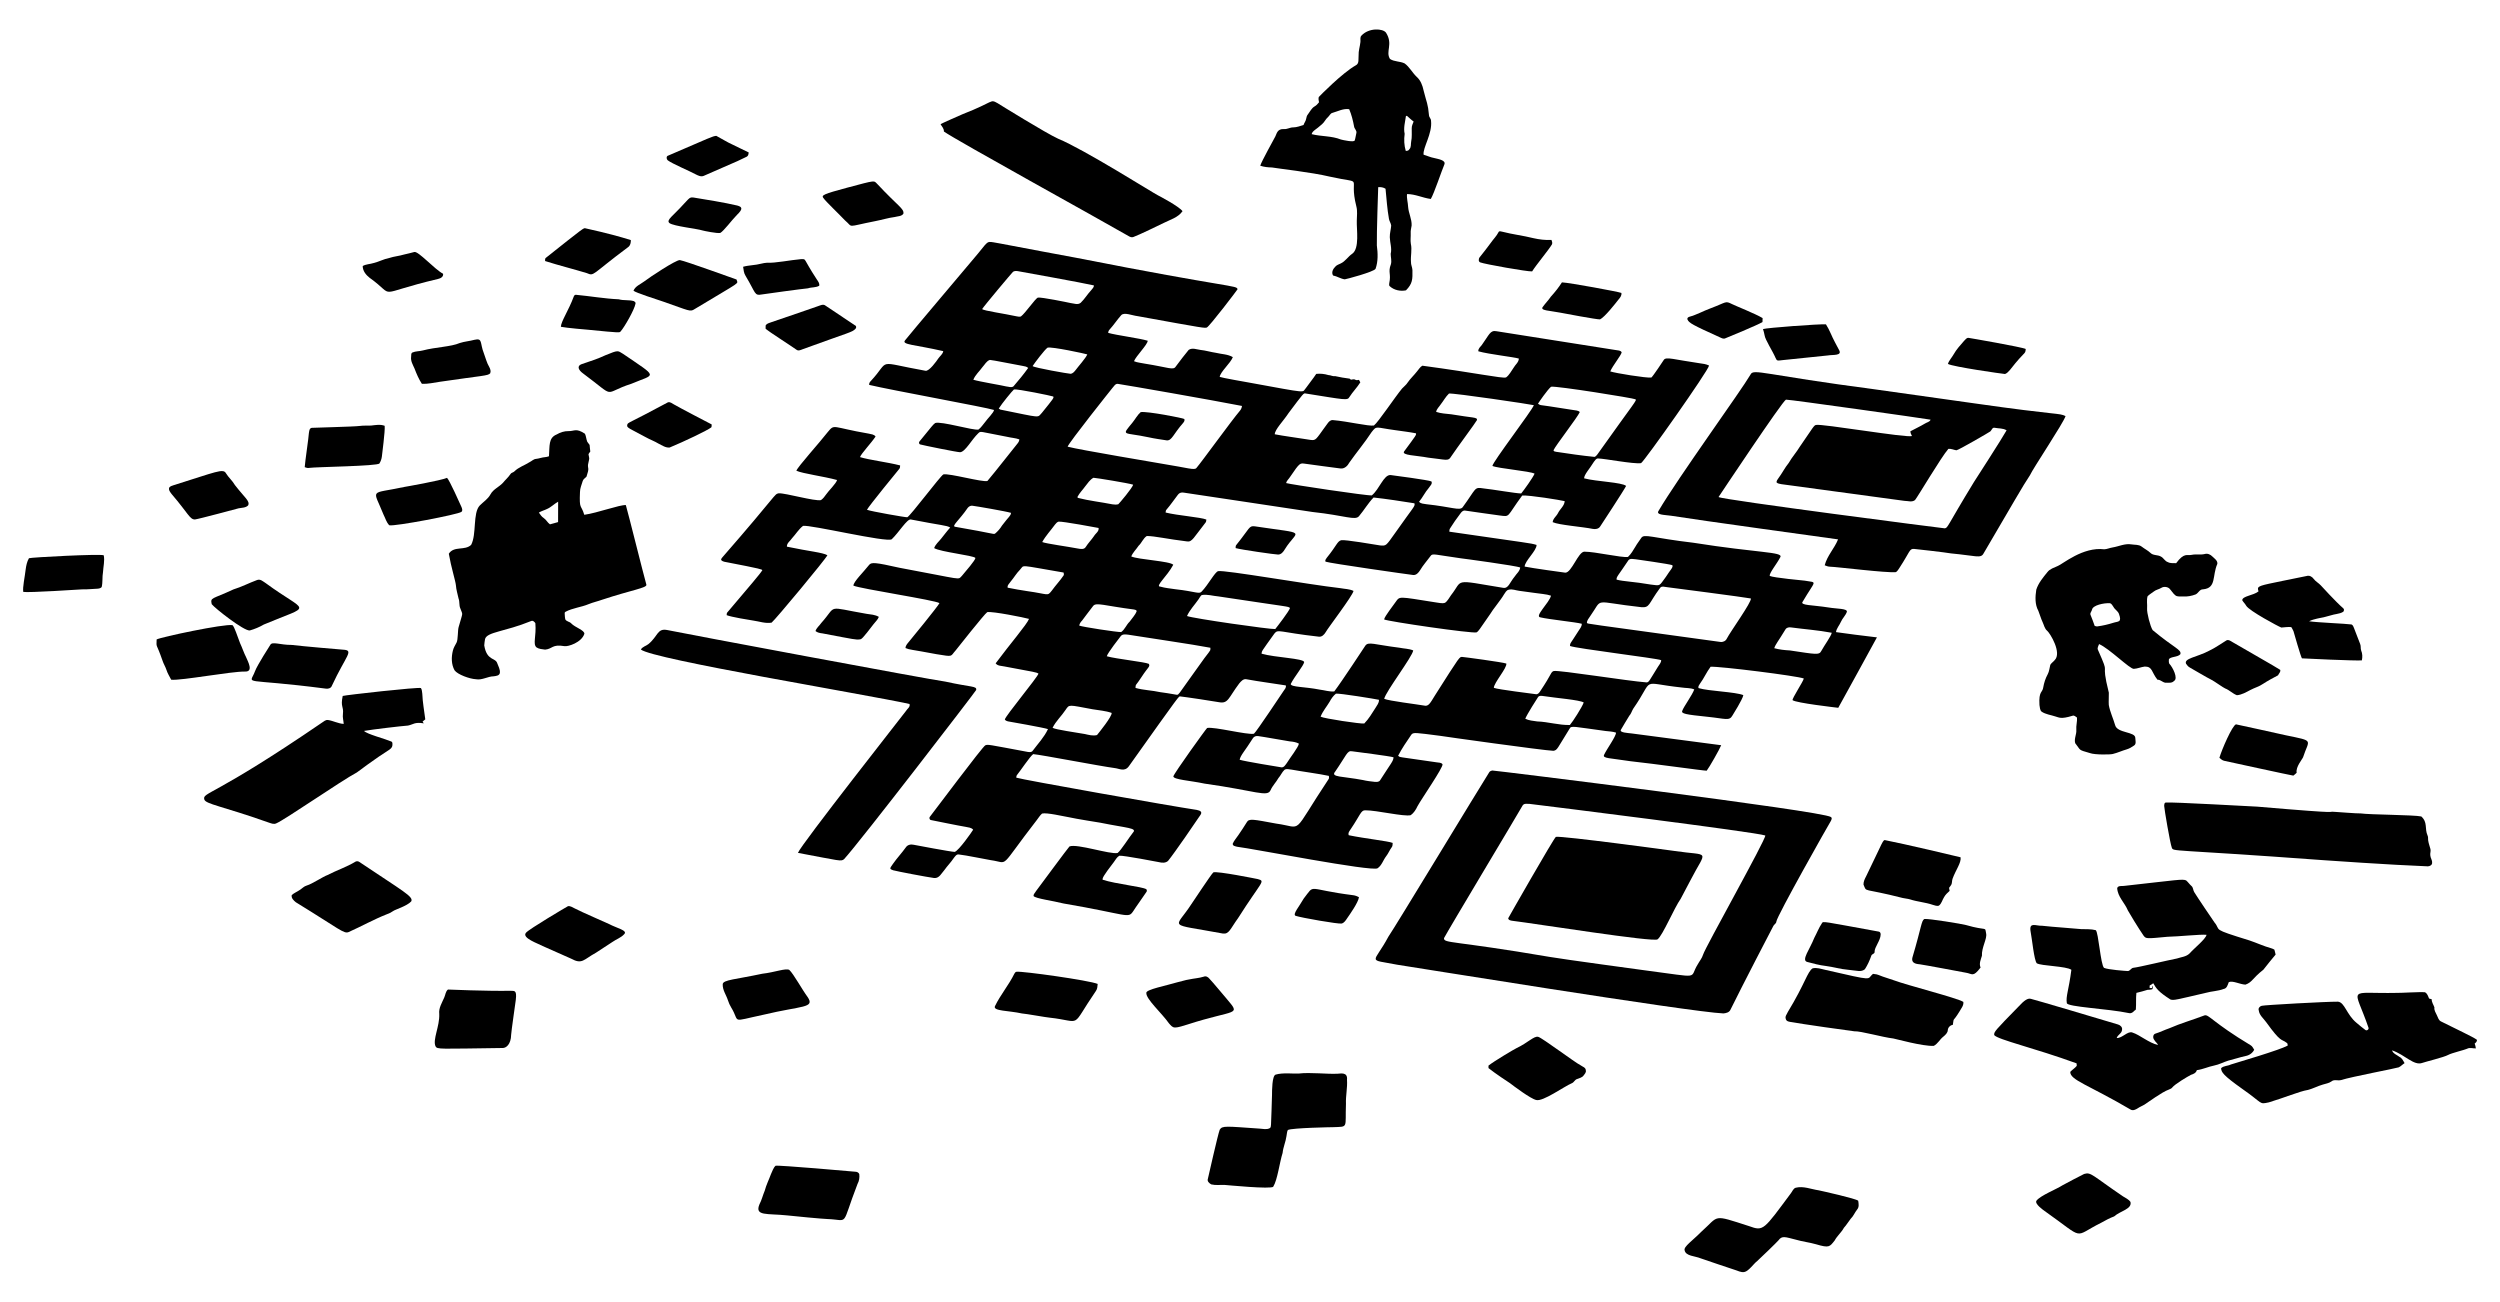 <?xml version="1.0" encoding="utf-8"?>

<!DOCTYPE svg PUBLIC "-//W3C//DTD SVG 1.1//EN" "http://www.w3.org/Graphics/SVG/1.1/DTD/svg11.dtd">
<svg version="1.1" id="Layer_1" xmlns="http://www.w3.org/2000/svg" xmlns:xlink="http://www.w3.org/1999/xlink" x="0px" y="0px"
	 viewBox="0 0 2608.108 1357.991" enable-background="new 0 0 2608.108 1357.991" xml:space="preserve">
<g>
	<path d="M1420.378,37.083c7.673-8.287,22.418-7.538,25.601-2.938c7.665,12.146-0.807,19.362,4.095,27.345
		c4.503,3.052,10.542,2.287,15.345,4.703c5.103,3.745,7.962,9.642,12.515,13.951c4.103,3.624,6.132,8.991,7.212,14.237
		c3.201,12.872,4.557,13.497,5.632,25.83c0.079,2.13,2.151,3.588,2.13,5.746c1.567,13.627-8.804,28.177-7.747,35.45
		c3.688,1.029,7.154,2.78,10.95,3.424c4.476,1.154,12.395,2.269,10.756,6.626c-2.75,6.373-10.853,30.678-14.187,36.108
		c-8.369-1.051-16.26-5.132-24.808-5.103c-0.515,4.51,0.972,8.877,1.143,13.365c0.472,6.633,3.974,12.729,3.659,19.441
		c-0.357,2.63-1.179,5.21-0.965,7.891c0.193,3.709-0.472,7.455,0.136,11.143c1.444,6.232-0.357,12.601,0.15,18.912
		c-0.172,2.959,1.408,5.625,1.522,8.541c0.154,9.615,0.248,14.036-6.74,21.156c-5.768,1.179-12.258-0.143-16.71-4.11
		c-1.165-0.743-0.893-2.18-0.729-3.323c2.129-10.101-1.533-11.244,1.694-19.734c1.051-3.595-0.193-7.312-0.2-10.921
		c1.465-5.775-0.779-11.55-0.936-17.339c-0.1-4.088,1.172-8.048,1.458-12.1c-0.229-2.466-1.901-4.51-2.316-6.933
		c-1.88-10.435-2.53-21.013-3.588-31.541c-2.301-1.479-4.974-1.873-7.647-1.637c0,0-1.721,48.779-1.415,60.823
		c1.065,8.069,1.408,16.539-1.351,24.329c-1.616,3.179-31.091,11.001-32.141,10.992c-4.31-0.543-7.941-3.216-12.186-4.002
		c-2.037-3.316,0.057-7.062,2.544-9.434c1.437-1.622,3.602-2.158,5.468-3.138c4.882-2.244,7.598-7.219,12.007-10.12
		c7.801-5.641,4.408-25.307,4.739-34.378c0.029-5.017,0.865-10.135-0.472-15.052c-8.641-33.886,10.256-22.568-27.674-31.005
		c-18.755-4.539-54.834-8.537-60.373-9.57c-4.131-0.093-8.27-0.5-12.2-1.823c1.198-4.314,14.224-27.622,15.724-30.526
		c1.391-2.398,1.758-8.247,9.227-7.705c3.288,0.236,6.19-1.837,9.463-1.765c3.731-0.021,7.219-1.458,10.75-2.487
		c0.686-2.259,2.394-4.088,2.723-6.461c0.315-1.694,0.729-3.416,1.908-4.739c2.194-2.816,3.702-6.354,6.919-8.198
		c1.88-1.029,3.266-2.659,4.603-4.303c-0.4-1.78-0.758-3.667-0.286-5.468c0.867-1.008,24.465-25.077,38.574-33.042
		c3.895-1.858,2.58-6.74,2.995-10.206c-0.236-4.86,1.429-9.47,1.915-14.244C1419.528,41.521,1418.541,38.848,1420.378,37.083
		 M1390.167,117.711c-2.33,0.5-3.116,3.066-4.789,4.481c-2.495,2.116-3.681,5.318-6.197,7.39c-6.171,5.712-10.031,6.811-10.8,10.378
		c10.056,2.552,20.806,1.651,30.533,5.596c2.135,0.564,13.86,3.179,14.38,0.922c0.851-2.444,1.051-5.046,1.694-7.54
		c0.829-2.666-2.101-4.539-2.373-7.076c-1.129-6.125-2.637-12.2-5.082-17.947C1401.409,112.979,1395.87,116.11,1390.167,117.711
		 M1466.707,121.163c-0.807,6.125-2.702,12.272-1.308,18.476c-0.829,5.918-0.55,12.036,1.151,17.782
		c1.501,0.029,3.081-0.272,3.795-1.794c2.123-2.173,1.294-5.339,1.872-8.048c0.965-4.531,0.472-9.177,0.565-13.773
		c-0.078-2.494,1.129-4.753,1.98-7.033c-2.552-1.765-4.703-3.995-7.04-5.997C1467.464,120.87,1466.964,121.07,1466.707,121.163z"/>
	<path d="M1040.808,107.698c1.002,0.669,50.526,31.36,63.089,37.016c26.83,10.966,99.91,57.119,103.95,58.965
		c1.898,0.973,22.042,11.531,25.823,16.625c-4.603,6.647-12.708,8.791-19.555,12.25c-1.001,0.52-26.867,13.091-31.748,14.716
		c-1.758,0.672-3.524-0.1-5.003-1.008c-30.015-17.396-179.76-99.883-192.647-109.06c0.172-3.066-2.037-5.146-3.474-7.562
		c0.749-0.868,19.29-8.83,23.014-10.521C1038.1,105.934,1032.428,103.123,1040.808,107.698z"/>
	<path d="M747.249,141.711c5.775,2.995,11.257,6.633,17.246,9.27c5.425,2.873,11.121,5.21,16.575,8.034
		c-0.6,5.322-1.104,3.632-11.664,9.048c-0.445,0.221-35.112,15.351-35.286,15.424c-2.859,1.194-5.825-0.336-8.355-1.615
		c-5.866-3.216-24.878-11.274-29.046-14.566c-1.465-1.236-1.951-4.388,0.4-4.982C742.375,142.862,742.874,142.247,747.249,141.711z"
		/>
	<path d="M915.51,192.257c21.714,23.232,27.925,25.473,26.931,30.74c-1.98,2.837-5.932,2.523-8.934,3.388
		c-6.79,0.865-13.315,2.952-20.02,4.231c-32.012,6.279-22.665,7.07-32.048-0.779c-6.231-6.627-19.674-19.302-22.514-23.314
		c-2.155-2.867,0.228-4.1,24.772-10.699C914.916,187.555,911.218,188.188,915.51,192.257z"/>
	<path d="M729.166,207.009c2.842,0.405,27.692,4.447,39.889,7.39c1.815,0.572,4.681,1.229,4.288,3.731
		c-0.908,3.109-3.781,5.032-5.768,7.426c-3.538,3.459-12.558,15.481-16.146,17.468c-3.278,0.678-17.186-2.17-18.44-2.58
		c-5.957-1.913-29.879-4.383-34.536-7.683c-3.81-3.224,3.35-7.05,14.931-19.991C721.158,204.651,718.939,205.348,729.166,207.009z"
		/>
	<path d="M610.779,238.192c22.716,5.043,35.99,8.722,47.344,12.272c0.071,2.63-0.479,5.603-2.723,7.262
		c-39.279,29.257-35.109,30.559-43.32,27.167c-14.416-4.36-29.054-7.991-43.405-12.558c0.1-1.136-0.336-2.566,0.772-3.331
		C609.967,236.822,608.826,237.717,610.779,238.192z"/>
	<path d="M1563.352,242.159c0.743-1.572,2.559-0.593,3.831-0.436c10.728,2.787,21.785,4.038,32.542,6.74
		c6.175,1.408,12.493,2.166,18.847,1.837c0.536,1.472,1.215,3.181,0.465,4.71c-3.21,5.501-16.754,21.75-20.656,28.132
		c-4.848,0.365-49.588-7.587-53.99-9.37c-2.28-0.636-1.98-4.017-0.665-5.468c3.874-4.924,7.833-9.792,11.486-14.895
		C1557.849,249.606,1561.258,246.34,1563.352,242.159z"/>
	<path d="M1027.329,255.853c4.357-4.577,3.493-3.983,16.439-1.751c17.628,3.462,78.241,14.695,78.241,14.695
		c163.333,32.175,168.411,28.539,169.04,33.006c-0.473,1.001-29.251,38.778-32.084,39.925c-3.416,0.447,0.73,1.339-72.166-11.914
		c-5.786-0.657-14.069-4.402-17.139-0.958c-4.288,4.817-7.783,10.271-12.143,15.016c-0.893,0.922-1.351,2.13-1.386,3.402
		c8.469,2.473,32.838,5.605,41.211,8.198c0.051,3.878-12.296,16.053-14.295,21.356c3.581,1.558,7.54,1.68,11.307,2.552
		c25.162,3.995,29.754,7.228,32.334,2.909c1.541-2.339,12.544-16.417,13.401-17.268c3.731-2.502,8.234-0.486,12.25,0.029
		c5.496,0.557,10.778,2.251,16.246,3.038c5.861,1.479,12.25,1.329,17.582,4.496c-2.492,6.421-12.973,15.176-13.716,20.62
		c2.165,0.898,28.576,5.578,29.59,5.725c66.097,12.051,55.55,10.707,60.53,5.653c3.466-4.889,7.304-9.52,10.606-14.53
		c4.267-0.465,8.527-0.007,12.644,1.237c2.409,0.014,4.481,1.551,6.94,1.086c5.046,1.058,10.142,2.094,15.281,2.652
		c0.329,0.279,0.994,0.836,1.322,1.115c6.146-1.433,3.048,1.319,8.377,0.15c0.45,0.872,0.915,1.737,1.415,2.602
		c-3.366,5.375-7.898,9.87-11.307,15.209c-2.176,3.907-4.107,3.038-45.85-3.617c-2.08-0.428-1.981-0.485-17.561,20.262
		c-5.695,8.709-14.36,17.127-14.559,22.299c10.306,1.994,20.756,3.223,31.119,4.924c10.433,1.474,10.114,2.821,15.803-4.924
		c2.651-3.952,5.668-7.64,8.376-11.557c1.251-1.758,3.102-3.495,5.446-3.216c15.6,1.295,37.035,6.581,42.712,5.632
		c4.421-3.276,22.067-29.796,29.368-38.559c1.915-2.13,4.338-3.81,5.854-6.297c2.859-4.217,6.69-7.612,9.777-11.636
		c1.765-2.03,3.131-4.56,5.546-5.911c57.282,7.718,82.592,13.429,87.282,12.265c3.509-2.537,5.353-6.633,7.855-10.056
		c1.751-3.259,5.396-5.661,5.518-9.634c-4.886-1.622-30.912-4.397-42.248-7.59c-0.35-2.787,2.066-4.589,3.595-6.561
		c7.723-10.583,8.644-15.765,15.381-14.38c0.965,0.185,124.641,19.676,124.641,19.676c2.023,0.443,4.824,0.15,5.911,2.359
		c-0.655,3.358-9.396,13.83-11.914,19.884c5.083,1.783,37.848,7.087,42.884,6.411c1.787-1.44,12.36-17.468,13.022-18.469
		c2.305-3.553,11.197-0.194,37.202,3.531c3.395,0.407,6.868,0.879,9.985,2.401c-0.736,5.397-67.348,99.678-70.951,101.827
		c-7.958,1.158-38.121-4.816-44.821-4.86c-2.137-0.164-3.209,2.094-4.388,3.488c-4.294,7.151-10.16,13.177-10.206,17.218
		c13.001,3.438,39.567,4.1,43.827,7.934c-2.509,4.951-26.341,41.218-27.01,42.219c-1.565,2.63-4.996,3.152-7.762,2.594
		c-11.199-2.259-35.439-4.032-41.847-7.026c0.336-3.888,3.995-6.175,5.596-9.52c2.058-4.253,6.668-7.433,6.94-12.415
		c-4.736-1.156-36.74-6.39-44.327-5.846c-16.928,22.907-12.023,22.244-23.786,20.777c-1.991-0.131-34.337-4.896-35.736-5.067
		c-2.416-0.379-3.967,1.63-5.175,3.359c-3.745,4.903-7.276,9.97-10.542,15.202c-0.736,1.001-0.693,2.266-0.786,3.445
		c86.481,12.667,83.115,11.539,91.006,13.816c0.189,5.973-12.337,16.778-12.422,22.6c7.115,1.536,41.324,6.255,42.326,6.347
		c6.624,0.357,13.613-21.972,19.998-21.899c11.752,0.033,38.14,6.413,45.449,5.503c3.302-3.03,5.489-7.026,7.819-10.807
		c1.737-3.173,4.088-5.947,6.032-8.998c2.935-4.772,11.437-0.037,54.341,4.989c67.801,10.744,93.574,9.449,90.82,14.923
		c-3.53,6.991-12.117,17.194-11.028,19.734c3.589,1.79,35.528,4.831,36.53,4.91c13.452,2.437,11.462-1.428-2.151,21.792
		c-3.457,4.134,9.876,3.47,27.01,6.189c8.604,1.489,19.916,0.932,18.983,4.596c-1.372,3.852-4.61,6.661-6.218,10.414
		c-1.522,3.638-4.574,6.676-5.11,10.678c1.524,0.361,37.49,5.007,42.712,5.482c-13.265,24.594-26.952,48.959-40.346,73.481
		c-2.78-0.337-43.9-5.041-47.629-7.941c-0.876-1.559,11.101-19.388,11.686-22.621c-6.511-2.706-88.424-12.942-97.246-12.25
		c-4.21,5.561-6.926,12.072-11.085,17.661c-0.786,1.351-2.301,2.995-1.408,4.631c10.925,3.229,38.049,3.844,46.665,7.29
		c-0.878,4.742-10.852,20.31-11.4,21.313c-3.281,5.872-7.087,3.222-25.787,1.322c-23.189-2.393-28.025-3.266-26.474-6.411
		c1.243-3.845,10.577-16.585,12.451-22.185c-4.21-1.737-8.82-1.258-13.208-1.987c-44.978-4.83-27.285-11.103-50.488,22.157
		c-1.465,2.394-2.13,5.246-4.081,7.34c-0.376,0.411-8.595,14.259-8.848,14.752c-1.329,2.875,7.426,3.189,11.25,3.674
		c0.756,0.109,92.463,12.213,93.465,12.293c-1.49,3.932-12.494,23.307-15.124,26.581c-2.206,0.192-54.757-7.222-79.628-9.906
		c-21.61-3.357-29.112-2.811-27.46-6.59c2.974-6.413,12.433-19.048,12.508-23.229c-3.488-1.144-7.176-1.279-10.778-1.68
		c-33.828-4.506-35.976-5.888-37.709-2.38c-13.138,21.003-12.568,22.325-16.868,23.036c-10.922-0.441-114.639-15.005-118.201-15.645
		c-25.399-3.233-28.097-3.923-30.068-1.086c-4.875,7.104-9.763,14.23-13.716,21.892c2.912,1.922-4.119,0.388,40.268,6.861
		c2.087,0.414,4.696,0.007,6.075,2.044c0.659,3.444-21.648,35.596-26.08,43.641c-1.658,3.588-3.824,7.097-7.09,9.427
		c-6.989,1.824-35.51-5.162-47.579-5.082c-4.387-0.124-5.162,5.006-14.73,19.176c-1.236,2.058-3.466,4.21-2.373,6.826
		c17.492,3.605,41.11,6.074,45.835,8.026c-0.086,1.601,0.021,3.366-1.094,4.667c-2.173,2.93-3.473,6.404-5.739,9.27
		c-3.145,4.052-4.531,9.584-8.97,12.536c-5.95,3.745-130.749-20.603-146.397-22.45c-1.773-0.479-4.996-0.786-4.646-3.302
		c1.401-3.231,3.859-5.846,5.789-8.77c2.945-4.453,6.075-8.777,8.777-13.387c2.355-4.344,6.641-3.12,30.762,1.279
		c29.362,3.924,14.57,13.888,54.819-46.65c0.543-0.986,0.193-2.108,0.107-3.123c-9.41-2.098-29.18-4.689-38.745-6.511
		c-2.452-0.164-5.175-1.222-7.455,0.093c-2.695,2.466-3.988,6.004-6.404,8.705c-2.444,4.367-6.147,7.905-8.162,12.536
		c-3.242,7.709-15.083,0.788-69.021-6.783c-14.828-3.186-32.391-4.099-32.441-7.562c1.16-3.833,34.257-49.839,35.257-50.46
		c7.377-1.513,41.762,7.432,48.816,6.004c2.538-1.899,29.998-43.363,30.748-44.363c1.201-1.837,3.188-3.617,2.509-6.039
		c-13.68-2.208-27.438-3.917-41.068-6.425c-3.231-0.715-5.625,2.116-7.49,4.303c-11.515,15.296-11.39,21.52-21.378,19.598
		c-3.048-0.681-36.867-5.751-40.21-5.989c-1.837,0.298,2.265-5.699-53.562,72.802c-4.403,6.127-9.984,2.497-14.373,2.008
		c-16.885-2.267-77.012-13.953-85.488-14.616c-3.412,2.492-13.64,17.893-16.832,21.721c-0.7,0.772-0.672,1.844-0.808,2.823
		c5.154,1.94,163.171,29.97,188.237,33.635c8.673,1.694,3.214,5.618,1.487,8.791c-0.918,1.577-25.071,36.808-31.369,44.42
		c-2.587,2.394-6.404,2.094-9.57,1.286c-1.001-0.206-36.975-7.141-41.261-6.69c-2.602,1.508-4.002,4.331-5.746,6.668
		c-11.467,14.925-11.801,16.525-11.714,18.376c14.125,4.557,40.639,7.135,45.564,9.849c0.65,0.8,0.908,1.965,0.2,2.845
		c-0.83,1.488-12.352,17.583-13.723,19.998c-5.609,8.338-4.693,3.709-72.916-7.926c-11.55-2.928-28.493-4.992-31.098-7.669
		c-0.407-2.037,1.651-3.474,2.473-5.167c2.053-2.714,34.042-45.989,34.929-46.629c7.818-3.211,42.327,8.547,50.238,6.804
		c3.668-2.887,11.902-16.143,16.017-21.263c4.633-4.92-5.791-4.573-34.035-10.314c0,0-25.838-4.093-32.885-5.732
		c-5.728-0.949-23.203-5.077-27.917-3.81c-2.208,1.908-3.702,4.481-5.482,6.761c-40.888,52.761-28.053,44.489-47.951,41.847
		c-3.264-0.431-26.929-5.351-33.313-5.925c-2.616-0.5-4.045,2.13-5.453,3.838c-2.909,4.424-6.711,8.141-9.735,12.472
		c-3.009,3.281-5.282,8.705-10.571,8.262c-7.656-1.005-38.929-6.971-42.898-8.105c-3.56-1.429-4.024-1.317-0.179-6.618
		c4.174-6.011,9.241-11.328,13.487-17.289c1.73-2.694,5.31-3.431,8.262-2.673c1,0.232,39.285,7.457,42.748,7.426
		c4.439-1.604,17.642-20.514,19.205-23.136c-1.794-2.301-4.932-2.352-7.54-2.945c-6.468-1.003-35.371-6.932-36.387-7.119
		c-1.687-0.236-2.201-2.387-1.129-3.552c3.029-3.678,55.321-73.822,57.778-74.446c2.847-1.066,1.61-1.057,44.406,6.926
		c1.658,0.179,3.902,0.457,4.946-1.186c5.518-7.397,12.072-14.202,15.981-22.65c-4.105-1.482-40.954-7.954-41.954-8.105
		c-1.179-0.307-2.459-0.829-3.052-1.944c0.523-3.58,33.961-43.793,35.1-47.808c-2.504-1.543-2.26-1.28-35.651-7.519
		c-3.095-0.7-6.961-0.379-9.034-3.223c14.89-20.059,32.672-40.665,34.822-46.371c-5.094-1.446-38.097-8.088-43.605-7.054
		c-2.756,1.722-31.921,38.599-32.978,39.975c-5.831,6.344-1.774,6.877-19.876,3.91c-27.877-5.278-27.603-4.398-32.463-6.425
		c0.1-2.366,1.687-4.21,3.116-5.947c0.939-1.003,31.126-37.94,32.363-40.897c-4.248-3.132-82.406-14.937-89.784-18.254
		c0.145-4.251,10.451-14.027,16.532-21.785c2.409-2.7,6.101-2.578,31.641,3.166c68.447,12.7,60.193,12.867,64.997,8.434
		c4.229-5.085,14.116-16.384,14.116-18.719c-2.171-2.64-36.372-6.198-43.048-10.249c1.344-3.981,4.774-6.647,7.29-9.849
		c3.138-3.881,6.082-7.919,9.456-11.6c-3.897-2.427-8.098-1.934-41.032-8.412c-3.877-0.941-12.601,13.698-19.969,20.62
		c-5,3.76-85.47-15.495-92.557-13.93c-4.588,3.538-7.547,8.67-11.457,12.879c-1.837,2.852-5.582,5.032-5.353,8.777
		c23.399,4.967,37.143,5.97,42.255,8.941c-1.752,4.062-54.193,67.122-58.229,70.343c-6.518,1.108-12.965-1.344-19.376-2.216
		c-3.021-0.407-23.131-3.73-27.481-5.596c0.014-1.115,0-2.33,0.908-3.13c24.861-29.418,33.782-39.587,36.351-43.848
		c-1.401-0.945,1.116-0.872-39.882-8.777c-5.107-1.554-2.624-3.302-2.008-4.403c58.585-67.144,53.955-65.945,58.965-66.984
		c7.084-0.335,37.619,8.541,44.041,7.104c2.266-1.565,3.931-3.824,5.482-6.061c1.948-3.064,10.582-11.437,11.314-14.902
		c-13.991-3.846-35.717-6.609-42.469-9.692c1.822-4.614,23.941-28.957,32.72-40.275c7.511-8.998,3.865-5.1,42.791,1.58
		c2.494,0.615,5.525,0.686,7.126,3.03c-4.352,6.633-14.76,17.498-16.253,21.456c9.789,3.043,28.407,5.21,41.876,8.677
		c-0.107,1.186,0.021,2.523-0.8,3.509c-0.852,1.005-32.186,39.237-33.807,42.783c4.006,1.597,40.361,8.022,42.09,7.783
		c3.664-1.892,34.055-42.58,37.616-44.699c6.32-1.348,40.749,8.397,45.964,6.854c10.699-12.729,20.77-25.98,31.255-38.903
		c1.094-1.279,1.965-2.759,2.066-4.481c-4.067-1.479-8.434-1.615-12.601-2.645c-30.222-5.68-27.325-6.268-30.276-3.738
		c-6.917,6.552-13.481,19.387-18.897,19.776c-2.743,0.096-39.047-7.312-41.676-8.126c-1.415-0.436-1.644-2.452-0.557-3.345
		c13.857-16.834,13.342-16.732,16.21-18.997c6.389-2.145,39.794,8.031,45.171,6.819c2.695-2.123,4.603-5.025,6.768-7.648
		c2.75-3.953,9.158-9.985,9.434-12.786c-8.676-2.798-106.699-20.573-130.252-26.152c-0.157-1.508,0.472-2.866,1.551-3.895
		c21.729-23.202,3.387-20.444,57.128-10.857c3.883,0.883,11.723-10.223,13.465-12.872c1.722-2.502,4.653-4.438,5.139-7.605
		c-29.892-6.862-43.799-6.613-39.839-11.286c1.723-2.558,74.293-88.266,75.732-90.106
		C1022.397,261.914,1024.834,258.862,1027.329,255.853 M1056.654,283.735c-1.001,0.848-30.958,36.488-32.084,38.767
		c2.254,1.767,22.011,4.492,36.215,7.548c1.387,0.229,2.923,0.658,4.288,0.079c4.483-3.224,14.979-18.762,17.704-19.641
		c3.693-0.653,30.829,4.945,34.035,5.661c3.445,0.35,7.555,2.259,10.592-0.236c4.174-4.002,7.119-9.077,11.078-13.28
		c1.144-1.472,2.78-2.837,2.752-4.867c-11.305-2.647-76.003-14.273-78.441-14.716
		C1060.749,282.648,1058.391,282.312,1056.654,283.735 M1092.826,362.712c-3.085,2.145-13.593,16.084-15.574,19.212
		c2.031,1.845,37.343,7.977,39.632,8.034c2.423-0.25,4.038-2.337,5.439-4.117c2.094-2.975,10.634-12.467,11.986-16.117
		C1132.486,369.049,1097.207,361.401,1092.826,362.712 M1024.999,382.903c-3.152,4.453-7.533,8.119-9.584,13.265
		c6.746,2.039,30.132,5.862,34.357,6.983c2.444,0.172,5.296,1.565,7.512-0.079c5.339-6.218,10.606-12.529,15.359-19.212
		c-1.515-1.515-3.731-1.723-5.711-2.123c-6.227-1.033-31.637-6.207-34.25-6.268C1029.13,376.613,1027.414,380.33,1024.999,382.903
		 M1160.518,404.752c-0.838,1.005-45.409,56.878-46.729,61.238c12.221,3.317,95.671,17.208,98.411,17.775
		c27.517,4.385,33.964,7.13,36.008,4.396c5.346-6.173,36.704-49.573,45.378-59.723c1.201-1.387,1.873-3.138,2.116-4.939
		c-32.891-6.424-118.507-21.378-129.544-23.043C1163.448,400.185,1162.105,403.072,1160.518,404.752 M1618.143,403.451
		c-3.738,3.033-13.036,16.59-13.644,17.725c0.951,0.75,2.058,1.372,3.316,1.508c11.193,1.422,22.307,3.481,33.485,5.067
		c2.337,0.465,4.996,0.272,6.811,2.108c-2.23,5.367-25.653,35.415-27.438,39.896c0.222,1.337,1.708,1.329,2.78,1.594
		c13.315,1.987,26.645,4.01,40.06,5.303c1.279-0.465,2.194-1.565,2.988-2.637c39.672-55.887,41.373-56.195,39.653-57.464
		C1704.533,415.38,1623.642,402.399,1618.143,403.451 M1057.819,406.274c-1.743,1.402-12.557,14.597-15.874,19.934
		c0.4,0.264,1.193,0.808,1.594,1.079c44.408,8.948,38.134,8.747,43.491,3.302c12.084-14.978,12.664-15.587,11.729-16.946
		C1097.27,412.943,1061.395,405.58,1057.819,406.274 M1511.62,410.584c-3.474,3.302-5.725,7.669-8.691,11.414
		c-1.594,2.544-4.195,4.574-4.667,7.698c5.046,1.694,10.442,1.923,15.695,2.509c22.841,3.893,27.491,2.841,26.895,6.025
		c-0.819,1.938-21.735,30.093-27.059,38.159c-2.971,5.226-5.091,3.038-23.765,1.065c-12.967-2.455-28.028-2.362-25.201-6.483
		c12.848-17.382,12.704-17.033,12.393-18.912c-7.069-1.408-14.245-2.173-21.37-3.252c-21.409-2.816-19.26-5.06-24.915,1.98
		c-7.176,10.985-15.674,21.042-23.221,31.77c-1.758,3.374-5.039,6.647-9.149,6.19c-5.425-0.701-30.364-3.962-36.53-4.896
		c-5.892-0.73-5.602-1.897-16.324,13.916c-1.301,2.087-3.423,3.688-3.981,6.189c4.272,1.339,84.98,13.446,89.427,12.851
		c7.898-6.405,12.351-21.562,19.462-21.235c2.51,0.323,39.965,5.207,42.734,6.683c1.308,2.573-1.522,4.703-2.737,6.718
		c-3.917,4.46-6.39,9.928-10.185,14.473c1.844,2.237,4.967,2.016,7.569,2.559c26.602,2.877,34.687,6.994,37.859,3.238
		c14.511-19.807,11.897-21.317,21.463-19.755c9.73,0.979,34.384,5.324,39.66,5.303c2.849-3.395,12.24-16.478,13.973-20.656
		c-4.625-2.659-38.031-5.407-43.999-8.034c0.14-4.014,40.883-57.197,43.262-63.403
		C1597.629,421.919,1516.116,409.78,1511.62,410.584 M1140.699,498.431c-3.624,2.008-5.947,5.646-8.469,8.82
		c-2.687,3.767-6.075,7.026-8.205,11.178c0.093,0.243,0.279,0.729,0.365,0.972c11.879,3.052,24.122,4.353,36.144,6.74
		c2.001,0.372,4.103,0.407,6.104-0.086c1-0.796,15.162-17.508,15.467-20.434C1177.677,504.119,1143.513,498.512,1140.699,498.431
		 M1228.91,516.042c-3.974,5.096-7.533,10.507-11.779,15.388c-0.951,0.836-1.079,2.087-1.115,3.273
		c12.816,3.161,36.579,4.842,42.512,7.319c-0.157,1.151-0.121,2.466-1.022,3.352c-12.226,15.453-13.812,20.325-19.133,19.462
		c-20.243-2.416-33.39-5.621-41.983-5.654c-3.831,2.394-5.232,7.154-8.541,10.149c-2.444,3.788-6.004,6.926-7.662,11.171
		c7.214,3.335,40.51,4.824,43.813,8.691c-6.456,12.231-19.429,22.727-13.473,22.814c5.139,1.501,10.506,1.873,15.788,2.723
		c20.955,2.315,24.551,5.387,27.281,2.466c7.086-7.379,13.831-20.51,17.225-21.342c6.502-1.478,93.919,13.938,127.543,17.747
		c4.567,0.893,9.442,0.765,13.694,2.888c-1.125,5.362-26.889,38.897-29.032,42.991c-1.522,2.602-4.117,5.289-7.426,4.689
		c-41.163-4.607-42.131-8.211-46.057-3.259c-13.892,19.418-13.149,18.111-13.422,21.049c14.564,4.125,43.66,4.8,44.463,8.712
		c-0.561,3.805-10.13,15.024-14.059,22.95c0.416,3.327,14.547,2.689,30.219,5.811c5.074,0.579,10.028,2.351,15.195,1.908
		c7.699-10.042,31.527-46.473,32.406-47.722c3.241-4.574,9.068-1.208,35.486,2.087c4.817,1.008,9.885,0.922,14.494,2.83
		c-0.653,6.375-28.696,42.906-30.269,50.517c5.374,2.245,33.546,5.595,41.311,6.969c4.918,1.32,6.451-2.127,11.65-10.535
		c26.837-42.245,25.496-40.228,28.618-40.132c1.437,0.022,42.014,5.453,45.835,6.89c0.814,4.715-12.944,19.959-13.037,25.344
		c4.733,1.787,39.383,5.952,43.727,6.604c2.001,0.436,3.402-1.244,4.403-2.716c12.982-19.338,10.975-20.179,14.402-21.456
		c5.897-1.09,77.815,10.537,96.845,11.879c2.498-0.113,2.765-1.757,11.729-16.131c1.294-2.287,3.531-4.274,3.474-7.09
		c-5.542-2.098-87.884-11.981-95.13-14.766c0.053-3.287,0.184-1.851,8.67-15.402c1.444-2.473,3.802-4.71,3.602-7.798
		c-6.19-1.711-34.108-4.494-42.976-6.625c-7.047-0.727,9.261-15.307,10.885-22.657c-6.074-1.895-5.586-1.141-33.113-5.067
		c-3.645-0.429-7.319-2.151-10.992-1.165c-2.523,0.529-3.617,3.13-4.982,5.017c-2.756,5.007-12.353,16.636-14.216,20.177
		c-12.281,17.807-12.354,18.117-14.323,19.312c-4.342,1.479-92.848-11.447-96.467-13.487c0.526-3.295,9.557-14.481,12.007-18.19
		c4.574-6.169,2.027-5.873,41.847,0.407c3.188,0.279,6.511,1.501,9.67,0.429c2.88-1.951,4.288-5.303,6.339-8.005
		c13.051-16.484,0.834-16.464,54.248-7.633c5.582,1.035,6.831-5.438,12.065-11.729c1.994-3.095,5.368-5.539,5.789-9.442
		c-3.653-1.826-60.6-9.508-61.602-9.563c-27.797-3.852-29.926-5.564-31.934-2.409c-3.659,4.953-7.812,9.549-10.95,14.866
		c-1.587,2.516-3.938,5.26-7.24,4.903c-4.623-0.494-87.246-12.28-91.299-13.887c-0.936-1.422,0.443-2.873,1.194-4.024
		c10.56-12.943,10.94-17.354,15.216-18.39c4.056-0.709,34.138,4.439,40.661,5.489c6.314,0.375,5.689,0.791,15.767-13.401
		c19.223-27.422,20.803-27.31,19.841-30.583c-14.18-2.244-28.36-4.467-42.633-6.047c-5.718,5.932-9.849,13.151-15.152,19.426
		c-3.977,4.882-13.975-0.564-48.666-4.338c-53.141-8.185-113.321-16.874-134.354-20.198
		C1232.57,513.455,1230.232,514.177,1228.91,516.042 M1009.639,529.736c-9.027,13.142-17.009,18.974-13.315,19.805
		c41.609,7.189,39.093,7.894,41.633,7.254c2.916-2.394,5.439-5.275,7.383-8.52c7.794-10.312,8.854-9.68,9.413-13.237
		c-5.823-1.741-36.038-6.915-40.11-7.405C1012.67,527.249,1010.883,528.307,1009.639,529.736 M1104.212,544.209
		c-1.494,0.55-2.58,1.765-3.531,2.973c-4.424,6.132-9.742,11.664-13.401,18.311c4.533,1.76,26.358,4.657,37.23,6.761
		c2.737,0.493,6.454,1.258,8.177-1.622c2.537-4.06,5.947-7.447,8.634-11.4c1.594-2.802,5.375-4.767,4.774-8.434
		C1145.095,550.606,1107.737,543.584,1104.212,544.209 M1698.957,584.32c-10.889,16.359-12.742,17.287-12.486,20.37
		c7.235,1.979,17.681,2.011,35.779,5.16c10.339,1.262,8.257,1.997,15.645-7.998c4.546-7.324,8.02-10.007,6.747-12.243
		c-3.076-1.211-37.13-5.998-38.131-6.14C1704.003,583.426,1700.965,582.204,1698.957,584.32 M1064.137,594.319
		c-3.738,3.724-6.347,8.362-9.756,12.365c-1.244,2.016-3.752,3.774-3.152,6.418c6.711,1.308,13.43,2.587,20.205,3.552
		c23.169,3.202,20.885,5.731,25.916-0.565c3.874-5.425,8.534-10.256,12.258-15.781c0.557-0.965,0.15-2.051-0.036-3.023
		C1061.481,589.129,1069.065,589.089,1064.137,594.319 M1731.684,613.595c-12.172,16.361-10.244,20.592-19.484,19.834
		c-52.195-5.725-39.062-10.526-53.361,9.549c-1.358,2.101-3.252,4.117-3.316,6.761c1.042,1.404-6.541-0.287,139.093,19.934
		c2.68,0.457,5.711-0.879,6.861-3.431c3.708-7.297,26.032-38.138,25.108-41.89c-4.418-1.01-86.16-11.674-87.161-11.75
		C1736.852,612.444,1733.407,610.829,1731.684,613.595 M1253.647,620.785c-1.501,1.201-2.266,3.023-3.366,4.546
		c-4.002,5.761-9.041,10.878-11.957,17.332c6.282,2.522,87.355,14.105,92.078,13.587c1.975-2.431,14.676-18.887,15.409-22.014
		c-3.515-1.996,5.004,0.052-74.724-12.036C1265.275,621.75,1259.508,619.735,1253.647,620.785 M1140.506,632.049
		c-2.336,2.902-11.7,15.445-11.7,15.445c-1.408,1.429-2.623,3.109-2.887,5.153c3.253,1.391,39.759,6.955,43.727,6.761
		c3.902-2.759,5.396-7.612,8.827-10.835c2.48-3.581,5.739-6.74,7.326-10.864c0.014-1.472-1.694-1.53-2.716-1.837
		C1152.182,631.914,1143.686,628.203,1140.506,632.049 M1862.679,656.6c-7.728,12.841-10.244,15.18-11.714,19.634
		c5.31,1.451,10.828,2.037,16.317,2.337c27.522,4.107,30.537,4.995,32.806,0.493c3.036-5.586,10.463-15.831,10.871-18.933
		c-14.066-2.68-28.396-3.674-42.576-5.589C1866.339,654.213,1863.78,654.67,1862.679,656.6 M1169.223,663.633
		c-0.808,1.002-13.879,17.711-14.573,21.006c9.787,2.792,39.891,5.928,43.87,7.926c1.597,3.057-0.623,2.921-7.533,13.601
		c-5.913,9.32-6.339,7.189-6.39,11.514c8.455,2.394,17.346,2.494,25.909,4.424c21.479,2.832,16.644,4.186,20.384,0.329
		c2.934-4.336,24.653-34.362,25.63-35.858c7.877-10.209,5.825-7.44,6.24-10.807c-16.134-3.196-72.832-11.492-85.903-13.666
		C1174.269,661.896,1171.053,661.267,1169.223,663.633 M1393.726,723.634c-2.852,2.251-4.924,5.31-6.625,8.484
		c-3.08,5.203-7.204,9.849-9.399,15.545c3.582,1.983,42.221,7.734,45.535,7.126c4.724-4.767,8.126-10.671,11.736-16.289
		c1.501-2.68,3.888-5.16,3.595-8.455C1434.669,729.18,1397.725,723.147,1393.726,723.634 M1604.549,727.265
		c-0.737,1.002-11.751,18.348-13.323,22.542c3.838,1.958,8.226,2.159,12.415,2.823c11.45,0.372,22.607,3.981,34.107,3.724
		c2.988-3.317,12.783-18.684,14.466-23.493c-4.063-2.719-29.566-4.704-42.205-6.718
		C1608.13,725.907,1605.792,725.428,1604.549,727.265 M1111.709,740.502c-4.26,6.468-10.185,11.771-13.623,18.79
		c3.886,2.042,23.864,4.698,33.649,6.475c4.131,0.915,8.469,2.18,12.708,1.079c2.034-2.492,15.996-19.716,15.26-23.114
		c-6.418-2.258-13.28-2.659-19.934-3.809C1114.334,735.235,1115.731,734.655,1111.709,740.502 M1307.137,770.077
		c-8.458,13.502-12.977,17.724-13.88,22.528c4.792,1.624,42.14,7.75,43.791,7.955c2.623,0.021,3.967-2.666,5.389-4.467
		c3.311-5.434,12.353-16.92,12.615-20.32c-2.923-1.558-6.225-2.051-9.477-2.323c-1.598-0.149-28.737-5.052-33.042-5.539
		C1310.51,767.604,1308.245,768.255,1307.137,770.077 M1392.854,805.049c-5.061,5.927,7.699,4.655,29.011,8.72
		c4.053,0.994,8.198,1.437,12.343,1.901c1.894,0.093,4.381,0.293,5.532-1.594c11.63-18.248,13.865-19.902,14.044-24.051
		c-3.634-1.174-40.159-5.885-43.448-6.275C1405.468,782.826,1404.756,787.788,1392.854,805.049z"/>
	<path d="M421.591,265.516c3.574-0.679,7.054-1.765,10.592-2.609c4.147-1.248,21.126,18.028,30.033,22.671
		c0.643,3.116-2.544,4.846-5.125,5.403c-68.88,16.322-42.117,19.821-71.516-1.194c-3.831-2.995-7.183-7.169-7.183-12.272
		c3.474-1.994,7.619-1.908,11.364-3.109c5.568-1.315,10.607-4.203,16.253-5.246C411.092,267.467,416.474,267.089,421.591,265.516z"
		/>
	<path d="M835.982,270.312c5.684,0.371,0.761-2.401,16.11,21.149c1.337,2.008,3.095,4.038,2.559,6.654
		c-3.602,2.073-7.905,1.365-11.75,2.673c-4.454,0.287-46.525,6.109-47.965,6.383c-8.215,1.508-6.064-0.992-17.146-19.419
		c-1.823-2.816-2.051-6.218-2.552-9.441c6.168-1.751,12.765-1.544,18.969-3.252c1.98-0.429,3.988-0.915,6.039-0.972
		C808.4,274.649,824.548,271.281,835.982,270.312z"/>
	<path d="M709.283,271.334c5.975,1.019,58.093,19.977,59.094,20.255c1.099,5.356,7.5-0.01-43.856,30.955
		c-4.654,3.021-5.039,1.709-32.299-7.769c-7.69-2.644-28.639-9.213-31.348-11.478c1.937-4.817,7.262-6.718,11.15-9.656
		C677.653,289.274,705.164,271.022,709.283,271.334z"/>
	<path d="M1629.478,294.577c7.964,0.335,59.286,9.815,62.031,11.021c0.457,2.723-1.279,4.932-2.966,6.833
		c-3.057,3.929-14.448,18.503-19.326,20.763c-2.639,0.325-38.854-6.459-41.411-6.997c-11.173-2.218-21.68-2.078-18.197-6.154
		c2.559-3.624,5.761-6.754,8.227-10.456C1622.11,304.898,1626.069,299.93,1629.478,294.577z"/>
	<path d="M598.529,309.465c0.315-1.022,1.158-2.066,2.351-1.923c14.909,1.394,29.697,4.038,44.67,4.703
		c5.139,1.508,10.599,0.343,15.717,1.915c0.886,0.6,2.151,1.344,1.715,2.637c-1.177,6.562-11.783,24.829-15.438,28.832
		c-1.279,1.508,0.419,1.783-33.821-1.608c-1.001-0.068-22.599-1.862-28.603-3.095C585.254,335.33,593.373,323.554,598.529,309.465z"
		/>
	<path d="M1806.845,317.198c2.919,1.565,24.718,10.181,31.977,14.638c-0.1,1.365-0.136,2.737-0.115,4.117
		c-4.226,2.802-37.211,16.398-38.867,17.018c-1.93,0.865-3.824-0.264-5.532-1.029c-29.043-13.114-32.275-15.114-33.749-18.44
		c-0.879-1.294,0.529-2.737,1.794-3.002c7.655-2.058,14.566-6.068,21.992-8.77C1801.724,315.174,1799.627,313.636,1806.845,317.198z
		"/>
	<path d="M853.55,319.342c2.38-0.779,5.289-2.394,7.583-0.529c1,0.715,29.775,20.008,30.869,20.634
		c1.551,0.515,1.551,2.787,0.35,3.681c-3.576,3.649-4.568,2.837-54.677,21.099c-2.137,0.779-4.746,2.266-6.833,0.579
		c-4.808-3.489-29.382-19.287-32.07-21.699c-0.029-1.315-0.193-2.645,0.093-3.931c1.544-1.908,4.11-2.33,6.282-3.195
		C806.922,335.505,852.685,319.665,853.55,319.342z"/>
	<path d="M1904.913,338.375c3.831,5.868,6.011,12.565,9.391,18.676c1.358,2.866,3.088,5.553,4.467,8.412
		c3.044,5.842-6.755,4.455-11.693,5.339c-0.001,0-46.742,4.824-46.743,4.824c-6.902,0.85-6.405,0.896-8.048-2.323
		c-2.951-7.027-10.848-18.876-11.421-23.643c-0.314-2.18-1.029-4.26-1.637-6.354C1843.002,341.99,1897.976,337.851,1904.913,338.375
		z"/>
	<path d="M2049.037,355.579c1.394-1.286,2.616-3.459,4.846-3.066c1,0.085,55.818,9.592,59.458,11.55
		c-0.624,6.245,0.051,0.729-16.289,21.671c-1.536,1.708-3.123,3.667-5.324,4.446c-3.171-0.245-54.269-7.51-59.58-10.514
		c1.179-3.774,4.11-6.597,5.989-10.013C2041.061,364.449,2045.128,360.053,2049.037,355.579z"/>
	<path d="M494.886,354.514c8.883-2.119,5.577,3.199,9.885,14.016c1.844,4.81,2.98,9.942,5.668,14.402
		c1.036,1.944,1.901,4.345,0.958,6.504c-2.416,2.733-7.111,2.178-52.761,8.898c-6.139,0.908-12.265,2.373-18.511,2.094
		c-3.273-4.96-5.596-10.485-7.705-16.017c-1.672-3.809-4.095-7.69-3.538-12.029c0.3-1.551-0.364-3.745,1.344-4.624
		c3.402-1.479,7.233-1.194,10.778-2.13c13.898-3.652,29.235-3.743,38.638-7.769C484.594,356.215,489.869,355.929,494.886,354.514z"
		/>
	<path d="M649.996,369.152c37.639,25.708,33.935,20.492,8.662,31.219c-31.432,10.071-14.155,16.123-50.495-10.871
		c-4.57-3.302-6.727-7.689-1.415-9.599c8.419-2.83,16.918-5.532,24.958-9.341C645.492,364.904,644.298,365.781,649.996,369.152z"/>
	<path d="M1826.235,390.729c3.096-6.432,12.981,0.143,130.316,15.538c0.001,0,103.342,14.552,103.342,14.552
		c89.458,12.796,87.595,9.78,94.98,13.258c-2.142,7.145-33.992,54.625-37.137,61.709c-7.29,10.785-18.703,31.073-48.408,81.615
		c-2.894,5.538-8.094,2.34-33.857-0.05c-5.592-1.04-38.053-4.715-38.767-4.71c-4.795-0.255-4.05,2.818-14.909,19.483
		c-1.129,1.694-2.144,3.581-3.859,4.753c-9.874,1.025-61.664-5.55-69.128-5.689c-1.83-0.086-3.538-0.793-5.196-1.444
		c2.523-9.992,10.156-17.575,13.937-27.038c-0.027-0.012-149.508-20.595-174.265-24.672c-7.64-1.046-15.828-0.808-12.987-5.125
		C1750.462,498.578,1816.185,407.943,1826.235,390.729 M1792.858,518.522c2.909,2.778,234.916,32.739,235.917,32.656
		c3.486-0.431,1.94-1.423,30.454-48.165c0.647-0.929,30.239-46.901,34.128-54.076c-3.631-2.33-8.248-1.808-12.336-2.637
		c-2.594-0.672-3.13,2.466-4.638,3.781c-1.002,0.834-32.841,19.332-35.386,19.698c-2.816-0.429-5.46-1.844-8.377-1.479
		c-7.425,8.402-31.977,50.063-34.793,53.383c-3.188,2.552-7.44,0.822-11.085,0.829c-0.001,0-128.314-17.396-128.315-17.396
		c-1.723-0.443-3.91-0.479-5.082-1.923c-0.05-1.601,1.015-2.902,1.873-4.145c3.924-5.196,6.761-11.114,10.9-16.16
		c3.388-5.989,8.077-11.1,11.607-16.996c14.026-20.447,14.672-22.156,16.803-22.557c5.04-1.659,95.037,13.762,100.119,11.55
		c-0.879-1.53-1.587-3.159-1.672-4.932c5.039-2.702,10.228-5.103,15.145-8.041c1.951-1.344,5.032-1.622,5.954-4.081
		c-5.543-1.101-146.651-21.041-150.872-20.913C1859.514,418.318,1793.53,517.52,1792.858,518.522z"/>
	<path d="M696.768,419.747c2.38-0.779,4.338,1.122,6.29,2.151c4.946,2.968,38.381,20.396,39.381,20.877
		c-0.1,0.993,0.107,2.087-0.336,3.038c-3.711,3.033-28.58,14.914-43.47,21.049c-4.245,0.486-7.919-2.28-11.564-4.017
		c-4.26-2.602-8.991-4.238-13.323-6.69c-16.919-9.144-20.225-9.872-19.398-12.758C654.898,440.416,654.022,442.837,696.768,419.747z
		"/>
	<path d="M1190.043,429.939c6.766-1.122,44.404,6.235,45.5,7.176c0.657,1.558-0.315,3.066-1.322,4.195
		c-10.201,11.566-11.698,18.657-17.068,18.104c-6.297-1.001-12.636-1.801-18.854-3.209c-26.845-5.767-28.726-0.699-16.796-15.424
		C1184.426,437.229,1186.52,432.969,1190.043,429.939z"/>
	<path d="M387.156,443.962c4.667-0.529,9.634-1.501,14.159,0.257c0.542,5.88-2.714,29.424-2.923,32.013
		c-0.307,2.559-1.201,5.06-2.552,7.262c-1.811,2.843-66.481,3.579-73.231,4.624c-1.63,0.393-3.209-0.2-4.724-0.736
		c0.343-5.783,4.279-32.002,4.338-35.422c0.4-2.051,0.365-5.103,2.945-5.618c2.441-0.25,44.111-1.135,50.338-1.987
		C379.365,443.798,383.275,444.169,387.156,443.962z"/>
	<path d="M592.975,449.758c6.416,0.191,7.82-3.506,17.282,2.752c1.237,2.637,1.308,5.654,2.401,8.348
		c0.708,1.179,1.737,2.13,2.452,3.316c0.336,2.28,0.286,4.61,0.715,6.89c-0.658,0.972-1.587,1.837-1.873,3.009
		c0.193,1.379,0.679,2.716,0.765,4.124c-0.164,2.287-1.022,4.46-1.301,6.733c-0.274,4.351,1.685,2.741-1.537,12.293
		c-1.322,1.522-3.359,2.516-3.952,4.574c-1.094,3.809-2.873,7.519-2.866,11.557c-0.813,18.76,1.036,12.373,4.489,23.707
		c13.907-1.973,36.831-10.533,43.348-10.135c2.686,9.134,17.882,70.39,21.413,82.98c1.019,3.407-14.998,5.464-46.228,15.788
		c-4.624,1.687-9.463,2.702-14.023,4.581c-7.855,3.302-16.625,3.945-24.172,8.019c-1.165,0.536-0.7,1.951-0.715,2.952
		c0.143,1.573,0.122,3.188,0.515,4.746c1.194,2.587,4.567,2.394,6.304,4.417c3.876,4.166,13.995,7.063,13.63,10.835
		c-2.885,9.033-16.992,13.555-20.856,12.844c-12.943-2.259-12.174,2.911-20.062,3.631c-3.08-0.457-6.411-0.55-9.063-2.373
		c-3.992-3.677,0.028-11.327-1.129-25.237c-1.001-1.465-2.63-3.145-4.553-2.159c-27.578,11.229-45.674,11.194-47.908,18.619
		c-0.343,2.23-0.8,4.474-0.872,6.747c2.699,16.327,11.629,12.508,13.566,18.597c1.165,3.223,3.145,6.44,2.737,9.992
		c-0.393,3.073-4.002,3.288-6.425,3.645c-6.354,0.093-12.172,4.281-18.59,3.052c-6.55-0.32-19.131-4.912-22.257-9.313
		c-3.452-6.225-3.438-13.787-1.744-20.541c0.686-3.03,2.416-5.625,3.824-8.341c1.678-3.057,1.134-13.232,2.223-16.36
		c4.791-17.004,4.332-11.664,1.737-19.305c-1.522-3.266-0.515-7.019-1.865-10.335c-0.936-4.589-2.451-9.084-2.752-13.78
		c-0.451-4.696-5.002-18.935-7.412-32.942c5.424-8.451,16.624-2.922,23.293-9.234c5.863-10.933,1.571-33.318,8.977-41.068
		c3.781-3.817,8.605-6.797,11.207-11.65c2.887-5.368,8.963-7.676,12.972-12.007c2.537-3.173,5.718-5.789,7.933-9.227
		c0.836-1.437,2.737-1.472,3.874-2.566c4.467-4.539,10.742-6.411,16.003-9.792c2.301-1.072,4.131-3.238,6.79-3.402
		c3.195-0.307,6.19-1.63,9.399-1.815c1.387-0.086,2.723-0.479,4.038-0.929c0.837-10.991-0.671-19.197,8.062-22.743
		C584.463,451.052,588.644,449.694,592.975,449.758 M570.612,531.023c-2.759,1.379-5.825,2.066-8.434,3.745
		c1.458,2.094,2.888,4.288,5.089,5.696c2.594,1.737,3.902,4.767,6.483,6.54c2.816-0.808,5.682-1.444,8.469-2.352
		c0.071-7.09,0.014-14.18,0.057-21.27C578.18,525.619,574.943,529.186,570.612,531.023z"/>
	<path d="M235.791,493.821c2.687,4.403,6.747,7.733,9.299,12.243c10.227,13.219,16.009,16.756,13.758,21.192
		c-2.587,2.659-6.568,2.33-9.92,3.045c-1.004,0.269-40.935,11.014-45.499,11.629c-5.416,0.147-6.889-6.089-24.294-26.416
		c-1.437-1.93-3.538-4.274-2.609-6.847c1.129-1.494,3.059-1.966,4.746-2.53C225.637,492.297,232.899,488.352,235.791,493.821z"/>
	<path d="M466.383,498.517c2.682,2.661,13.201,26.314,15.102,30.533c0.557,1.515,1.465,3.752-0.121,4.946
		c-3.036,2.688-70.02,15.455-75.254,13.987c-3.052-3.059-4.052-7.383-6.004-11.107c-11.282-28.174-15.038-20.924,21.72-28.875
		C422.829,507.841,459.534,501.444,466.383,498.517z"/>
	<path d="M1309.145,549.091c56.989,8.556,44.179,2.841,31.191,24.036c-1.501,2.544-3.652,5.353-6.883,5.425
		c-3.237-0.004-38.753-5.11-44.413-6.754c0.079-1.165-0.1-2.48,0.808-3.373C1304.011,550.879,1302.829,548.258,1309.145,549.091z"/>
	<path d="M2203.883,571.126c6.561-1.044,12.908-4.36,19.705-3.202c3.559,0.615,7.591-0.036,10.664,2.301
		c2.959,2.337,6.425,3.96,9.184,6.576c2.923,2.959,7.64,1.787,11.042,3.895c2.78,1.451,4.06,4.824,7.19,5.754
		c2.63,1.429,5.703,0.908,8.591,1.079c8.47-11.484,11.498-7.592,16.231-8.691c4.474-0.951,9.091,0.229,13.566-0.865
		c2.98-0.908,6.068,0.529,8.126,2.702c2.123,2.073,5.475,4.174,5.046,7.576c-5.565,12.478-0.705,25.245-14.938,26.566
		c-3.581-0.1-4.796,3.931-7.662,5.282c-4.146,1.615-8.598,2.43-13.044,2.173c-2.78-0.243-6.025,0.665-8.319-1.315
		c-2.494-2.023-3.995-4.96-6.254-7.176c-2.366-1.765-5.889-2.044-8.377-0.414c-2.459,1.501-5.475,1.873-7.712,3.738
		c-2.137,1.658-4.56,2.98-6.461,4.91c-1.244,4.145-0.179,8.584-0.522,12.851c-0.4,4.094,3.25,18.695,5.811,22.507
		c22.821,19.039,30.32,20.265,28.889,25.123c-2.658,3.28-10.628,2.351-11.965,5.425c-0.157,1.444-0.143,2.98,0.365,4.381
		c3.584,3.664,9.606,15.545,5.003,18.097c-1.994,2.223-4.967,1.908-7.647,1.823c-3.709,0.629-5.982-3.281-9.656-3.123
		c-6.428-8.04-5.007-13.695-13.165-13.716c-3.888,0.45-7.533,2.18-11.443,2.394c-4.013,0.471-25.698-21.34-36.308-25.844
		c-0.572,1.973-2.223,4.038-1.115,6.118c13.657,30.873,1.907,7.209,11.314,44.599c0.136,4.274-0.329,8.563-0.043,12.829
		c1.301,7.297,4.617,14.009,6.633,21.106c2.296,8.496,21.183,6.532,21.034,13.372c0.079,2.602,1.315,6.304-1.465,7.919
		c-2.316,1.622-4.767,3.102-7.483,3.888c-4.917,1.415-9.57,3.624-14.538,4.832c-2.336,0.71-18.667,0.983-23.779-0.908
		c-12.97-3.73-9.183-2.522-15.445-10.364c-1.386-4.674,1.573-9.227,1.158-13.937c-0.393-4.296,1.051-8.462,0.722-12.758
		c-1.351-0.986-2.895-2.587-4.696-1.908c-12.681,3.961-14.285,1.552-17.868,0.729c-4.796-1.615-10.035-2.137-14.33-4.982
		c-2.001-1.701-1.758-4.632-2.28-6.969c-0.897-14.935,3.173-12.553,3.96-18.433c0.829-4.732,2.287-9.356,4.61-13.573
		c1.701-3.081,1.851-6.633,2.752-9.949c1.136-1.88,3.13-3.088,4.51-4.796c7.774-7.594-4.629-27.979-7.755-30.64
		c-2.737-2.223-3.295-5.896-4.731-8.913c-1.83-3.852-2.895-7.998-4.503-11.929c-3.717-6.697-3.281-14.745-2.166-22.064
		c2.23-6.997,7.076-12.715,11.621-18.333c2.623-3.481,6.997-4.581,10.757-6.383c5.121-1.888,26.142-20.229,48.623-17.425
		C2198.258,572.891,2200.974,571.583,2203.883,571.126 M2182.477,636.045c-0.343,1.858-2.423,3.509-1.53,5.446
		c1.508,3.795,3.002,7.612,4.324,11.493c0.922,0.229,1.887,0.65,2.916,0.479c5.553-0.729,11.021-2.008,16.367-3.695
		c5.252-1.74,9.381-0.137,6.004-9.399c-1.122-2.959-4.217-4.403-5.654-7.14c-1.129-1.437-1.894-3.652-3.909-3.938
		C2195.085,628.938,2183.296,631.284,2182.477,636.045z"/>
	<path d="M108.248,579.331c1.136,5.825-0.486,11.672-0.786,17.497c-0.951,5.167-0.136,10.514-1.387,15.645
		c-1.201,1.329-3.109,1.637-4.817,1.708c-5.253,0.164-10.478,0.865-15.745,0.672c-1,0.066-55.882,3.664-61.216,2.659
		c-0.93-4.332,1.685-16.035,2.466-23.329c0.536-4.095,1.358-8.205,3.445-11.814C32.265,581.419,105.266,577.621,108.248,579.331z"/>
	<path d="M2406.565,600.873c2.673-0.836,5.539,0.75,7.069,2.952c2.03,2.773,5.175,4.353,7.505,6.847
		c0,0,16.024,17.613,23.379,23.872c1.237,0.943,0.958,2.566,0.093,3.667c-2.087,1.315-4.531,1.93-6.918,2.344
		c-4.103,0.615-7.983,2.13-12.007,3.016c-5.625,1.387-11.543,1.958-16.775,4.574c9.159,1.35,37.638,2.415,44.27,3.316
		c2.262,1.363,1.399,1.132,9.034,20.391c0.958,2.158,0.25,4.603,1.051,6.804c1.386,3.209,1.472,6.904,0.7,10.292
		c-6.126,0.585-61.474-1.975-62.474-2.13c-1.036-0.889-8.558-27.369-8.856-28.375c-0.629-1.487-1.487-2.845-2.28-4.217
		c-3.495-0.407-6.94,0.293-10.385,0.457c-3.043-1.046-33.52-17.451-36.601-22.671c-1.151-2.137-3.045-3.745-4.196-5.839
		c0.235-4.422,11.608-4.88,16.968-9.191c-0.236-1.394-1.165-3.088,0-4.303C2358.447,610.242,2366.655,609.061,2406.565,600.873z"/>
	<path d="M268.082,605.154c3.495-1.501,6.368,1.501,9.113,3.181c44.004,32.381,49.901,21.329-2.03,43.227
		c-4.581,2.687-9.513,4.724-14.609,6.168c-6.031,0.698-36.263-23.046-39.674-27.424c-1.545-7.388-0.057-4.766,22.657-15.41
		C251.987,612.323,259.806,608.185,268.082,605.154z"/>
	<path d="M904.046,640.376c4.338,0.65,8.948,0.843,12.808,3.173c-1.094,2.945-3.531,4.996-5.389,7.433
		c-11.743,15.378-12.652,16.054-14.752,16.074c-3.835,0.442-4.158,0.31-38.738-6.29c-2.559-0.272-5.175-0.758-7.219-2.423
		c1.051-3.409,4.11-5.561,6.032-8.441C873.952,630.824,860.768,632.934,904.046,640.376z"/>
	<path d="M242.559,652.19c2.155,1.908,4.993,11.458,7.848,18.676c2.323,4.91,3.945,10.121,6.425,14.966
		c1.92,4.521,7.809,15.118-1.186,14.766c-14.768-0.213-66.457,9.603-77.04,8.527c-1.687-3.381-3.817-6.568-4.939-10.199
		c-1.051-3.302-2.988-6.232-4.052-9.52c-6.692-19.458-6.601-12.78-6.211-22.307C167.656,664.695,234.035,650.553,242.559,652.19z"/>
	<path d="M696.353,657.329c17.686,3.718,272.808,51.491,290.015,53.776c27.178,6.042,32.991,4.385,31.991,8.77
		c-1.302,2.497-120.932,158.016-137.678,176.302c-3.188,2.847-3.567,1.903-48.237-6.425
		c2.714-8.013,112.031-146.927,112.627-147.927c1.344-2.473,4.803-4.138,3.795-7.397c-45.287-9.982-268.864-46.751-280.273-56.835
		c1.701-2.966,5.389-3.609,7.905-5.668C686.614,663.618,685.565,655.05,696.353,657.329z"/>
	<path d="M2322.906,667.979c2.187-0.951,4.31,0.858,6.14,1.901c1.393,0.978,48.013,27.473,49.759,28.946
		c0.743,2.058-1.479,3.888-2.266,5.689c-5.26,2.795-10.528,5.582-15.51,8.841c-4.103,2.909-9.056,4.145-13.43,6.525
		c-4.403,2.309-8.92,4.989-13.951,5.403c-4.489-1.622-7.791-5.375-12.243-7.054c-1.843-0.65-11.888-7.958-14.488-9.106
		c-3.521-1.619-21.385-12.187-22.385-12.701c-1.679-0.893-2.909-2.409-3.952-3.924c-2.428-5.768,11.227-6.816,23.95-13.537
		C2311.006,675.919,2316.802,671.674,2322.906,667.979z"/>
	<path d="M304.247,672.81c10.653,1.341,52.968,4.965,53.619,4.96c11.914,0.642,3.242,5.701-11.636,37.637
		c-0.843,2.544-3.845,3.424-6.261,3.009c-89.677-11.671-79.479-2.81-73.946-18.147c2.329-6.353,15.386-26.56,16.003-27.567
		C284.012,668.968,292.394,672.899,304.247,672.81z"/>
	<path d="M439.159,717.831c1.122,1.73,1.044,3.917,1.394,5.896c0.329,8.977,2.03,17.818,3.116,26.724
		c-0.943,0.765-1.88,1.544-2.823,2.316c0.415,0.607,0.836,1.229,1.258,1.865c-9.708-1.595-10.764,1.166-16.467,2.301
		c-7.935,0.585-36.697,4.016-45.857,5.582c2.502,3.157,21.265,8.078,28.11,10.928c1.944,0.536,1.522,2.752,1.451,4.317
		c-0.15,2.008-1.865,3.438-3.409,4.517c-13.835,8.653-33.592,23.529-33.592,23.529c-16.362,8.678-74.948,49.321-84.195,53.183
		c-2.602,1.222-5.268-0.057-7.762-0.85c-48.837-17.282-66.046-19.228-67.256-24.193c-1.994-7.612,9.187-2.348,122.876-80.135
		c1.815-1.172,3.645-2.909,5.961-2.716c5.675,0.815,10.835,3.809,16.617,4.102c-0.229-3.424-1.308-6.797-0.829-10.242
		c0.94-8.597-2.721-6.914-0.229-18.919C360.617,725.072,437.062,716.508,439.159,717.831z"/>
	<path d="M2332.691,755.661c1.059,0.205,45.838,9.945,52.104,11.436c30.289,6.3,24.009,3.877,17.889,22.85
		c-0.562,1.771-7.96,10.27-6.704,16.224c-1.179,0.986-2.187,2.166-3.459,2.995c-0.771,0.128-71.5-15.335-72.266-15.495
		c-1.951-0.472-3.438-1.844-4.874-3.109C2317.854,781.984,2328.83,756.737,2332.691,755.661z"/>
	<path d="M1556.684,803.812c1.118-0.257,344.442,42.125,353.353,48.508c1.687,1.072,0.507,3.159-0.2,4.481
		c-1.375,2.008-56.269,99.056-56.685,104.686c-0.121,1.916-2.108,2.802-3.009,4.317c-0.552,0.895-32.911,63.238-45.028,87.919
		c-1.315,2.544-4.51,3.273-7.119,3.531c-33.716-1.195-338.802-50.725-340.167-50.781c-32.428-6.296-24.889-0.28-9.377-29.339
		c6.353-9.025,94.585-154.786,105.144-171.427C1554.239,804.577,1555.504,804.163,1556.684,803.812 M1587.038,842.715
		c-1.623,3.241-76.746,128.396-80.6,135.998c-0.214,5.638,8.559,2.198,110.44,19.605c12.579,2.251,100.253,14.123,100.255,14.123
		c59.026,7.598,44.493,8.724,53.997-6.354c1.851-3.402,4.481-6.404,5.604-10.178c2.104-7.317,65.541-120.082,64.904-124.291
		c-9.921-3.571-226.906-30.718-245.873-32.956C1589.953,838.407,1589.339,838.234,1587.038,842.715z"/>
	<path d="M2259.174,837.269c5.866-0.821,92.775,4.217,95.673,4.253c100.036,8.558,67.589,4.386,82.115,5.525
		c1.394,0.003,21.74,1.729,25.787,1.544c9.848,1.397,55.229,1.459,63.253,3.166c6.936,6.317,3.252,12.562,6.547,19.927
		c0.829,1.58,0.343,3.402,0.629,5.11c0.429,3.109,1.622,6.039,2.387,9.084c0.515,2.173-0.543,4.36-0.164,6.554
		c0.114,2.652,2.116,4.867,1.865,7.576c0.25,2.366-2.437,3.795-4.474,3.795c-38.508-1.466-107.467-6.313-108.467-6.397
		c-162.976-12.03-156.735-8.569-158.677-13.33c-1.638-4.016-7.821-40.27-7.905-43.427
		C2257.88,839.434,2257.773,837.769,2259.174,837.269z"/>
	<path d="M1623.167,873.034c6.243-1.253,122.474,14.503,123.476,14.688c38.126,5.71,33.924-2.514,16.889,30.683
		c-1.03,1.762-10.135,19.198-10.135,19.198c-6.984,9.917-18.757,38.209-24.115,42.333c-3.229,3.461-127.126-16.364-151.358-19.298
		c-1.723-0.257-4.21-0.529-4.503-2.659C1573.886,956.978,1620.68,874.867,1623.167,873.034z"/>
	<path d="M1967.208,876.607c17.632,3.37,77.286,17.428,78.162,17.754c0.86,5.669-4.984,13.046-8.384,22.392
		c-0.844,2.208-0.193,4.839-1.701,6.818c-1.478,2.83-2.528,1.16-1.344,5.818c-2.144,1.923-4.324,3.895-5.732,6.447
		c-1.916,2.902-2.545,6.704-5.396,8.927c-2.116,0.843-4.374-0.279-6.418-0.786c-7.712-2.666-15.953-3.152-23.686-5.682
		c-2.537-0.8-5.21-0.851-7.755-1.487c-42.961-10.998-37.145-5.217-40.882-14.037c-0.057-3.023,1.286-5.811,2.673-8.419
		C1964.864,877.264,1964.184,875.592,1967.208,876.607z"/>
	<path d="M370.996,898.835c1.265-0.572,2.909-0.407,4.024,0.465c45.242,30.427,56.761,36.074,53.976,41.104
		c-4.413,4.826-16.85,8.53-18.697,9.956c-2.008,1.465-4.245,2.602-6.618,3.381c-13.673,5.389-26.524,12.629-39.932,18.611
		c-4.985,2.154-9.045-2.797-55.098-31.069c-2.266-1.83-4.896-4.238-4.331-7.462c2.43-2.273,5.639-3.431,8.341-5.332
		c2.494-1.544,4.517-3.938,7.433-4.703c5.378-1.529,17.209-9.414,21.427-10.835C351.191,907.919,361.676,904.532,370.996,898.835z"
		/>
	<path d="M1265.79,910.106c4.122-1.571,45.324,6.766,46.329,6.969c8.461,2.39,4.294,1.664-20.406,40.589
		c-8.372,11.56-9.468,17.242-16.16,16.203c-59.244-11.053-49.752-4.045-32.642-30.662
		C1244.037,941.769,1263.047,912.704,1265.79,910.106z"/>
	<path d="M2280.644,918.462c2.03,1.708,3.509,4.024,5.539,5.796c1.958,1.565,1.651,4.396,2.93,6.425
		c1.743,3.102,20.379,30.719,21.177,31.72c7.335,8.84-4.448,6.059,36.365,18.676c7.598,2.537,14.874,6.004,22.621,8.134
		c1.144,0.415,2.394,0.736,3.445,1.472c0.636,1.658,0.772,3.466,1.286,5.189c-0.361,0.388-12.052,14.558-12.758,15.767
		c-11.7,9.103-11.375,12.968-18.719,15.581c-5.854-0.283-13.531-4.556-17.411-2.559c-1.043,2.709-1.894,6.547-5.268,7.054
		c-6.004,2.309-12.536,2.309-18.669,4.067c-30.968,7.186-33.394,8.103-36.916,6.926c-12.601-8.061-14.786-11.53-17.911-16.96
		c-1.158,0.965-2.459,1.694-3.76,2.394c-0.043,0.85-0.043,1.723-0.014,2.602c0.829,0.014,1.679,0.043,2.566,0.079
		c0.164-0.636,0.493-1.901,0.657-2.537c0.75,1.258,0.143,2.709-0.6,3.831c-1.594,0.4-3.231,0.45-4.832,0.529
		c-3.838,1.144-7.683,2.301-11.593,3.166c-0.636,5.661-0.1,11.364-0.558,17.039c0,0.915-1.172,1.101-1.679,1.673
		c-1.244,1.594-3.281,2.923-5.353,2.416c-22.645-4.749-64.815-6.395-64.997-10.514c-1.195-6.974,2.068-13.616,4.753-34.679
		c-5.155-3.907-31.721-3.978-36.101-6.833c-2.834-3.21-4.9-25.36-6.597-34.164c-1.113-8.997,5.924-4.676,12.129-4.967
		c13.515,1.487,27.102,2.187,40.646,3.495c5.117,0.193,10.378-0.193,15.381,1.122c2.878,2.402,4.997,35.846,8.605,39.331
		c4.266,1.865,22.117,3.199,24.715,3.302c2.48,0.057,3.438-3.145,5.896-3.381c5.723-0.578,37.219-8.184,45.421-9.692
		c4.481-1.537,9.713-1.78,13.251-5.318c5.139-5.774,16.62-14.737,17.689-19.412c-5.92-0.679-29.772,1.883-40.818,2.058
		c-22.588,2.195-22.217,1.991-24.787-1.008c-5.069-7.263-15.973-25.253-16.482-26.452c-3.259-7.998-10.707-14.252-11.15-23.321
		c0.844-2.695,4.446-2.073,6.69-2.244C2272.886,917.882,2276.518,916.841,2280.644,918.462z"/>
	<path d="M1411.787,933.935c2.094,0.272,4.081,1.044,5.947,2.058c-0.638,5.398-9.621,18.088-12.215,21.799
		c-1.522,2.237-3.038,4.889-5.811,5.689c-3.547,0.702-42.198-6.054-48.087-8.055c-3.497-1.51,3.95-9.91,8.498-18.04
		C1372.626,921.521,1361.758,927.654,1411.787,933.935z"/>
	<path d="M592.561,945.357c2.502-0.429,4.867,1.337,7.076,2.373c6.075,3.33,33.711,15.171,35.822,16.296
		c7.794,4.207,19.826,6.644,15.731,10.549c-3.281,3.681-8.155,5.203-12.1,7.998c-5.661,3.938-11.636,7.376-17.296,11.307
		c-13.147,7.191-14.367,12.563-25.952,6.24c-0.001,0-29.76-13.208-29.761-13.208c-4.192-2.405-22.261-8.376-17.304-13.88
		C551.757,969.318,591.559,945.797,592.561,945.357z"/>
	<path d="M2007.583,958.736c4.317-0.583,39.453,5.133,43.441,6.311c22.907,6.602,19.428,0.962,21.013,8.92
		c1.155,5.356-4.887,14.533-4.403,23.114c-1.122,3.967-3.252,8.141-1.422,12.279c-8.068,10.681-8.654,6.349-15.352,5.403
		c0,0-44.281-8.331-47.829-8.734c-1.742-0.327-9.783-0.08-7.869-7.304C2004.682,966.757,2004.377,960.449,2007.583,958.736z"/>
	<path d="M1959.932,971.88c1.522,0.136,2.18,1.787,2.037,3.166c-0.097,6.173-6.531,13.146-6.311,17.947
		c0.214,2.287-3.031,2.116-3.445,4.117c-1.694,4.896-3.874,9.642-6.676,14.009c-3.977,3.263-7.683,1.515-17.525,0.586
		c-7.862-0.586-15.431-2.98-23.229-3.96c-6.611-0.736-13.037-2.552-19.462-4.21c-6.359-1.75,2.595-12.9,7.433-25.165
		c2.694-4.996,4.674-10.371,7.869-15.088C1901.974,960.723,1900.946,961.201,1959.932,971.88z"/>
	<path d="M1891.054,1010.197c4.438-1.001,8.856,0.643,13.158,1.594c53.349,12.19,42.56,9.949,49.809,4.181
		c8.317,1.128,0.011-0.175,21.535,6.64c14.344,5.384,66.096,18.423,72.688,22.607c0.543,3.788-2.201,6.604-3.831,9.706
		c-7.785,12.768-5.735,5.321-7.126,14.23c-2.694,0.379-4.982,2.63-5.239,5.36c-0.086,3.045-2.566,5.175-4.717,6.99
		c-3.674,2.838-5.711,7.426-9.949,9.592c-11.484,0.593-39.603-7.288-42.183-7.698c-10.636-1.15-34.185-7.912-40.668-7.505
		c-0.961,0.07-59.808-8.336-65.247-9.556c-2.351-0.322-5.754-0.572-6.297-3.423c-1.015-2.637,1.222-4.846,2.137-7.147
		C1883.137,1026.176,1885.614,1013.478,1891.054,1010.197z"/>
	<path d="M823.453,1011.876c4.291,3.906,13.809,21.215,19.026,28.16c7.996,11.815-5.425,8.874-45.985,18.583
		c-35.553,7.519-23.888,8.357-33.664-7.54c-1.43-2.344-2.58-4.839-3.388-7.447c-1.787-5.646-5.768-10.757-5.468-16.925
		c0.339-4.555,13.545-4.927,41.297-10.871C807.9,1014.457,820.086,1009.693,823.453,1011.876z"/>
	<path d="M1058.234,1015.793c0.472-0.915,1.179-1.908,2.301-2.015c6.105-0.801,76.054,8.998,84.616,12.701
		c-0.257,2.48-0.293,5.146-1.815,7.269c-27.734,40.393-12.702,31.772-48.594,27.874c-2.336-0.074-25.166-4.188-28.603-4.331
		c-13.976-3.109-30.423-2.393-28.196-7.562C1043.696,1037.842,1052.423,1027.643,1058.234,1015.793z"/>
	<path d="M1255.784,1018.909c2.323-0.972,4.51,0.315,5.947,2.13c3.18,3.188,16.803,19.706,17.847,20.784
		c15.373,18.34,10.208,10.493-40.968,27.06c-4.345,1.094-8.569,3.102-13.122,3.03c-2.695-0.1-4.338-2.552-5.989-4.331
		c-7.372-10.579-24.135-25.39-23.593-31.748c-0.606-3.542,20.806-7.572,32.177-11.035c4.238-0.901,8.334-2.409,12.644-3.03
		C1245.72,1020.696,1250.881,1020.453,1255.784,1018.909z"/>
	<path d="M467.326,1032.325c0,0,40.202,1.739,64.919,1.315c4.228,0.291,7.143-1.324,5.854,9.492c-0.102,1-4.804,33.694-4.839,36.244
		c-0.171,10.347-5.399,14.039-8.863,13.937c-66.752,0.874-68.156,1.582-70.036-1.758c-3.212-6.979,4.457-20.883,3.888-33.764
		c-0.758-6.232,2.887-11.672,5.21-17.153C464.71,1037.892,464.846,1034.276,467.326,1032.325z"/>
	<path d="M2500.58,1035.82c3.145,0.164,23.668-1.157,29.175-0.665c2.516,1.122,3.338,4.167,4.331,6.54
		c0.894,0.257,1.801,0.508,2.773,0.779c-0.093,3.13,1.858,5.675,2.838,8.484c-0.508,3.023,1.415,5.561,2.566,8.198
		c1.165,2.273,1.729,5.246,4.281,6.447c15.093,7.675,33.681,16.157,37.552,19.212c0.072,1.751-1.129,2.909-2.43,3.881
		c0.636,1.615,1.086,3.302,1.251,5.06c-3.059,0.114-6.275-1.215-9.134,0.336c-2.912,1.375-16.069,4.394-19.848,6.49
		c-4.293,2.395-23.826,7.152-26.767,8.248c-8.953,3.416-18.225-8.604-31.719-13.051c1.179,3.509,5.025,4.681,7.719,6.776
		c2.766,1.236,3.931,4.095,5.382,6.554c-2.151,1.322-3.824,3.323-6.118,4.388c-4.253,1.346-48.89,9.741-60.094,13.251
		c-3.338,1.015-7.304-1.029-10.142,1.479c-2.623,1.894-5.896,2.266-8.891,3.231c-5.396,1.515-10.342,4.317-15.781,5.646
		c-8.541,1.401-25.086,8.326-40.575,12.929c-10.571,2.216-5.3,1.526-27.881-14.173c-19.573-13.952-21.808-17.227-21.914-21.499
		c2.787-2.594,6.868-2.173,10.149-3.824c7.486-2.365,50.346-14.857,59.315-19.719c-0.15-1.036,0.093-2.287-0.972-2.845
		c-6.014-4.681-5.469,0.592-21.442-21.563c-2.802-3.938-7.155-7.19-7.762-12.301c-0.851-2.18,1.015-4.381,3.109-4.824
		c2.931-0.824,67.745-4.403,79.549-4.288c7.078,0.708,8.876,13.524,19.412,22.135c3.038,2.459,5.932,5.125,9.149,7.369
		c1.344,1.194,3.745-0.493,3.316-2.173C2455.735,1027.674,2447.462,1036.926,2500.58,1035.82z"/>
	<path d="M2118.566,1041.995c4.179,0.903,78.014,22.849,91.049,26.795c2.344,0.686,4.732,2.78,4.203,5.475
		c-0.136,3.845-4.524,5.146-5.568,8.605c5.604,0.485,11.517-7.649,16.36-5.696c7.955,2.535,16.76,10.654,26.731,13.058
		c-0.786-2.23-3.03-3.424-4.024-5.518c-1.537-1.894-1.379-5.596,1.272-6.39c4.953-1.515,9.585-3.91,14.495-5.568
		c11.958-5.26,24.558-8.791,36.73-13.466c4.559-1.352,8.373,7.239,48.187,31.191c1.78,1.029,2.587,3.002,3.667,4.667
		c-1.722,3.466-5.21,5.882-8.991,6.525c-6.097,1.301-11.986,3.374-18.032,4.817c-5.01,1.537-9.649,4.152-14.831,5.139
		c-6.104,1.208-11.807,4.024-17.997,4.782c-0.715,2.866-3.48,4.124-6.054,4.867c-3.678,1.904-16.881,9.742-19.533,13.194
		c-0.851,1.215-2.33,1.608-3.581,2.216c-7.163,2.453-22.508,13.926-25.63,15.796c-2.266,1.379-4.796,2.259-6.954,3.802
		c-2.094,1.294-4.76,2.659-7.162,1.365c-44.336-26.039-63.275-30.785-63.132-39.424c2.066-2.28,4.839-3.838,6.769-6.261
		c0.064-0.901-0.129-1.787-0.186-2.645c-43.994-16.02-82.049-24.657-85.903-29.454c-0.46-3.36,0.778-4.596,25.108-29.504
		C2111.936,1043.384,2115.507,1041.207,2118.566,1041.995z"/>
	<path d="M1604.785,1081.698c3.999,0.97,38.815,27.13,44.12,29.625c1.973,1.508,5.439,2.273,5.461,5.26
		c0.643,2.166-1.193,3.874-2.344,5.482c-1.665,2.287-4.603,2.694-7.026,3.724c-2.144,0.808-2.952,3.345-5.053,4.203
		c-8.375,3.519-30.347,19.544-37.309,17.582c-5.926-1.3-23.894-14.857-27.41-17.596c-1.07-0.648-15.93-10.445-22.364-15.688
		c-0.029-0.879-0.036-1.737-0.021-2.587c5.807-4.658,27.503-17.481,29.125-18.161
		C1593.756,1087.99,1600.599,1080.354,1604.785,1081.698z"/>
	<path d="M1354.931,1119.957c12.304-1.448,29.746,0.79,40.697,0.179c2.764-0.035,10.507-2.078,9.613,6.29
		c0.593,8.42-1.437,16.753-1.086,25.18c-0.982,25.769,2.944,23.675-13.551,24.315c-1.002-0.025-42.368,0.718-47.058,2.923
		c-1.094,1.873-0.908,4.274-1.444,6.368c-0.8,5.989-3.459,11.55-4.038,17.575c-3.104,9.571-5.343,28.151-9.756,35.179
		c-1.482,3.007-49.574-1.764-50.574-1.78c-4.689-0.214-9.477,0.565-14.08-0.572c-2.073-1.122-4.574-3.266-3.545-5.896
		c0.267-1,10.382-46.166,12.35-51.182c2.716-4.404,6.559-3.519,41.683-1.115c3.431,0.25,7.183,1.244,10.414-0.422
		c1.451-0.708,1.194-2.609,1.408-3.945c0-0.01,1.064-27.424,1.043-30.748c0.027-3.863-0.048-20.325,3.852-21.249
		C1338.401,1118.781,1350.178,1120.373,1354.931,1119.957z"/>
	<path d="M809.116,1216.166c2.534-0.859,81.272,5.985,83.952,6.297c1.408,0.157,2.737,1.022,3.352,2.344
		c0.472,3.545-0.093,7.24-1.844,10.392c-17.758,45.909-8.056,37.319-31.405,36.551c-3.474,0.01-37.222-3.186-41.947-3.781
		c-20.983-2.214-34.081,0.976-28.975-11.471c2.43-4.581,3.559-9.67,5.582-14.409c1.544-5.947,4.367-11.428,6.454-17.175
		C805.792,1221.977,806.621,1218.439,809.116,1216.166z"/>
	<path d="M2174.229,1224.743c7.173-2.303,8.508,1.609,40.511,23.322c2.737,1.758,5.982,3.095,7.876,5.875
		c1.746,7.487-10.678,9.31-17.061,15.073c-4.646,1.687-8.998,4.117-13.322,6.518c-30.686,15.191-15.555,18.626-59.237-12.193
		c-1-0.754-10.812-7.405-8.441-10.778c4.315-5.502,20.92-11.93,27.11-15.996C2159.069,1232.405,2166.695,1228.667,2174.229,1224.743
		z"/>
	<path d="M1873.315,1239.109c8.055-2.051,16.046,1.536,23.965,2.673c2.814,0.566,39.382,8.734,41.283,10.885
		c0.486,3.009,1.115,6.583-1.072,9.106c-2.516,3.066-3.845,6.94-6.754,9.692c-2.459,3.059-4.388,6.526-7.083,9.413
		c-2.602,4.874-7.062,8.391-9.656,13.265c-5.263,6.569-5.553,8.07-19.483,3.917c-6.826-1.973-13.93-2.687-20.734-4.717
		c-11.492-2.879-14.7-4.511-18.418,0.643c-1.004,1.354-20.58,20.305-22.114,21.52c-3.609,2.673-9.029,10.723-13.415,11.486
		c-3.702,0.75-7.019-1.451-10.442-2.373c-0.909-0.251-33.92-11.333-35.236-11.893c-5.753-2.452-15.573-2.221-16.689-8.405
		c-1.225-3.748,8.288-10.037,17.418-19.312c19.178-17.033,10.731-18.445,49.945-5.839c15.047,5.472,14.936,4.111,43.498-34.314
		C1869.912,1242.897,1870.713,1239.995,1873.315,1239.109z"/>
</g>
</svg>
